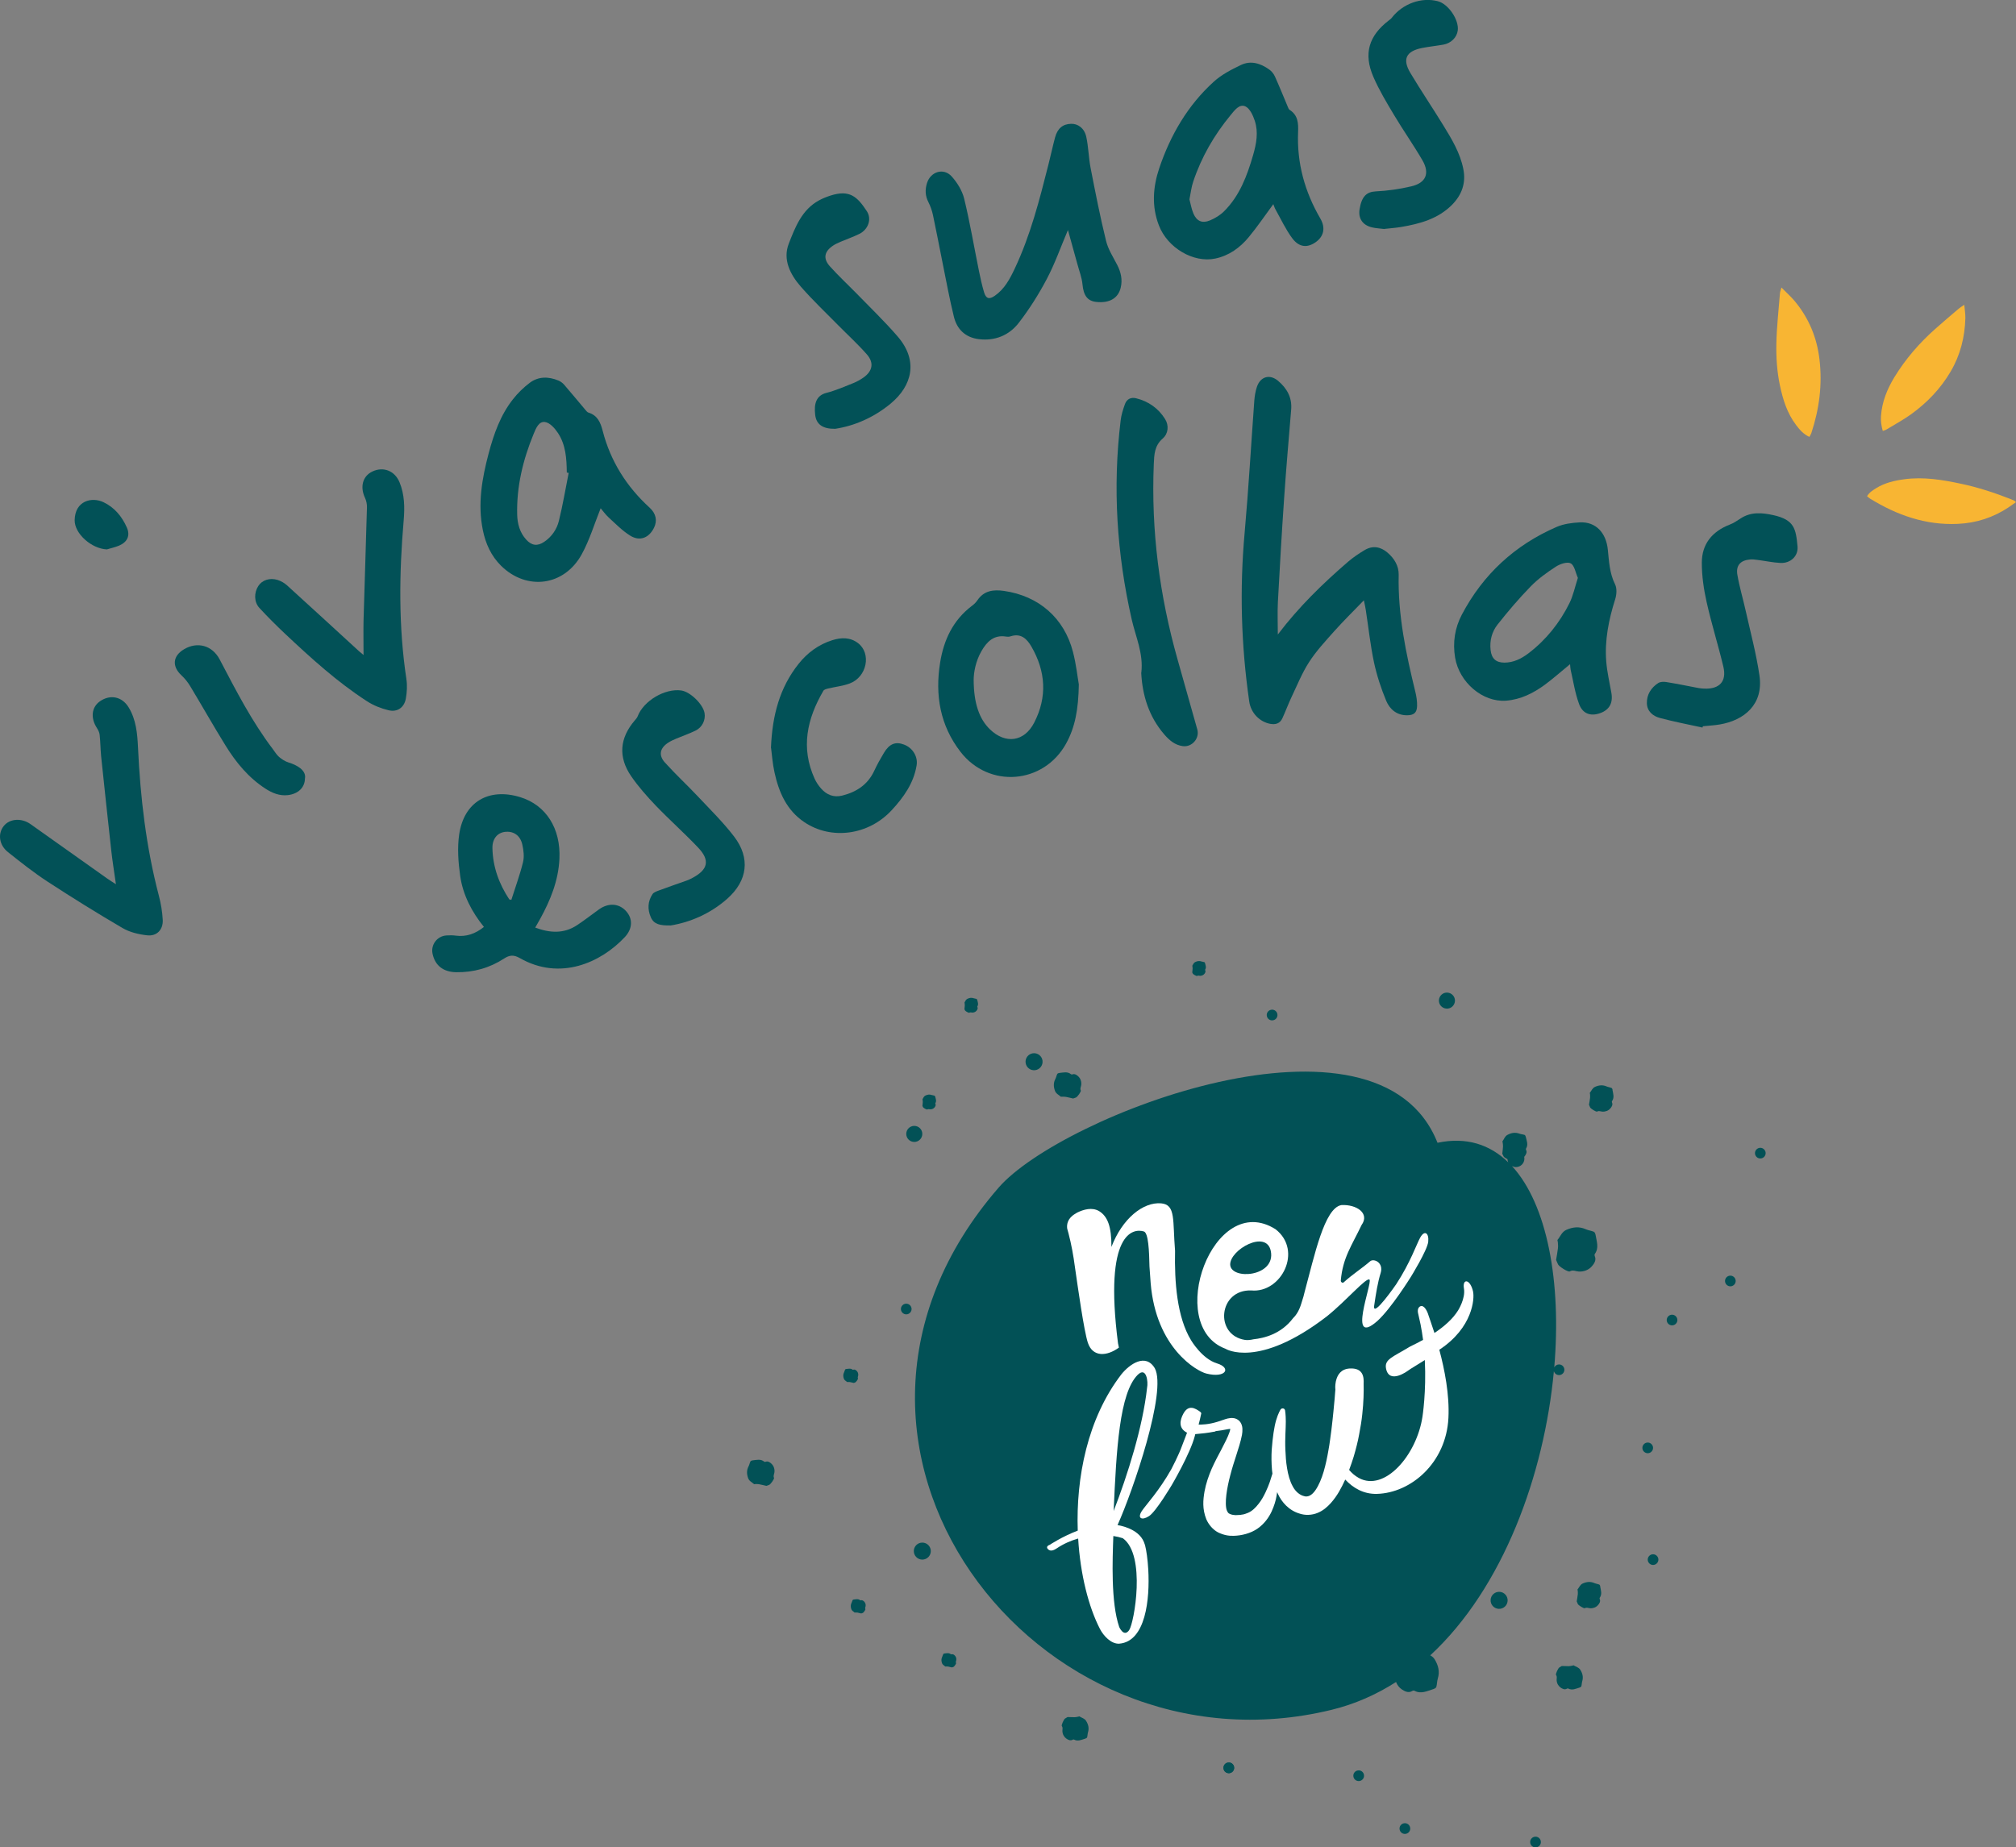 <?xml version="1.0" encoding="UTF-8"?>
<svg xmlns="http://www.w3.org/2000/svg" id="Layer_2" viewBox="0 0 336.44 308.38">
  <rect x="0" y="0" width="336.44" height="308.38" fill="#808080" stroke="none"/>
  <defs>
    <style>.cls-1{fill:#f8b533;}.cls-1,.cls-2,.cls-3,.cls-4{stroke-width:0px;}.cls-2{fill:#fff;}.cls-3{fill:#025157;}.cls-4{fill:#025156;}</style>
  </defs>
  <g id="Layer_4_copy">
    <path class="cls-3" d="M213.24,105.93c3.5-4.62,7.49-8.5,11.72-12.15.85-.73,1.8-1.37,2.77-1.95,1.36-.82,2.68-.57,3.84.43,1.12.96,1.88,2.21,1.85,3.7-.15,6.67,1.21,13.11,2.78,19.53.19.77.31,1.58.29,2.37-.03,1.13-.55,1.53-1.67,1.54-1.73.01-2.89-1.01-3.48-2.41-.86-2.07-1.57-4.23-2.04-6.42-.61-2.88-.92-5.83-1.37-8.75-.06-.42-.16-.83-.32-1.61-1.77,1.83-3.4,3.43-4.92,5.13-1.48,1.66-3.01,3.31-4.21,5.16-1.19,1.84-2.02,3.92-2.97,5.92-.54,1.15-.98,2.35-1.51,3.5-.39.85-1.12,1.07-2.01.91-1.79-.33-3.24-1.83-3.51-3.73-1.35-9.35-1.62-18.72-.77-28.14.66-7.37,1.08-14.76,1.62-22.14.06-.75.19-1.53.43-2.24.58-1.73,2.14-2.18,3.53-1.01,1.46,1.23,2.35,2.76,2.19,4.77-.4,4.9-.84,9.81-1.17,14.72-.4,5.82-.74,11.64-1.05,17.46-.09,1.73-.01,3.47-.01,5.4Z"></path>
    <path class="cls-3" d="M212.49,34.09c-1.39,1.88-2.65,3.75-4.08,5.48-1.46,1.77-3.3,3.11-5.6,3.59-3.65.77-7.97-1.78-9.41-5.54-1.23-3.18-.99-6.41.06-9.54,1.87-5.53,4.75-10.5,9.11-14.45,1.29-1.17,2.93-2.02,4.52-2.78,1.65-.79,3.29-.28,4.73.76.4.28.75.72.95,1.17.76,1.68,1.44,3.39,2.16,5.09.07.17.14.37.28.46,1.42.9,1.48,2.25,1.42,3.74-.21,5.16,1.11,9.94,3.71,14.4.91,1.57.58,2.99-.75,3.94-1.39.99-2.77.91-3.92-.62-1.1-1.47-1.88-3.18-2.79-4.79-.16-.28-.25-.59-.38-.91ZM198.5,33.28c.2.72.33,1.59.67,2.38.55,1.27,1.47,1.67,2.76,1.13.85-.36,1.7-.87,2.35-1.52,2.61-2.6,3.85-5.95,4.85-9.4.54-1.87.9-3.8.28-5.69-.3-.91-.82-2.07-1.57-2.42-1.01-.47-1.81.66-2.45,1.43-2.76,3.34-4.9,7.04-6.27,11.16-.3.89-.4,1.84-.62,2.94Z"></path>
    <path class="cls-3" d="M100.24,84.84c-1.04,2.59-1.84,5.28-3.15,7.67-2.91,5.33-9.18,6.15-13.47,1.93-1.66-1.64-2.58-3.69-3.04-5.95-.89-4.37-.14-8.63.98-12.85.86-3.22,1.96-6.35,4.05-9,.8-1.02,1.76-1.96,2.8-2.74,1.45-1.09,3.13-1.06,4.78-.38.36.15.71.41.96.7,1.21,1.4,2.38,2.82,3.57,4.23.14.16.29.36.48.42,1.53.47,2.02,1.65,2.39,3.09,1.31,5.04,3.97,9.27,7.82,12.78,1.1,1,1.3,2.21.74,3.35-.84,1.7-2.37,2.33-3.98,1.32-1.31-.81-2.42-1.96-3.57-3.01-.55-.51-1-1.13-1.36-1.56ZM94.89,78.94c-.1-.02-.2-.04-.3-.06-.03-2.31-.16-4.63-1.49-6.62-.51-.77-1.33-1.69-2.13-1.81-1.06-.17-1.54,1.08-1.91,1.97-1.78,4.32-2.87,8.8-2.75,13.5.04,1.52.43,2.96,1.49,4.14.91,1.02,1.88,1.15,3,.4,1.27-.85,2.12-2.09,2.47-3.51.65-2.64,1.1-5.32,1.63-7.99Z"></path>
    <path class="cls-3" d="M262.03,110.86c-1.49,1.22-2.79,2.38-4.19,3.42-1.93,1.42-4.05,2.49-6.49,2.68-3.89.3-7.81-3.03-8.51-7.16-.43-2.54-.05-4.99,1.13-7.22,3.54-6.71,8.84-11.6,15.8-14.62,1.17-.51,2.54-.69,3.83-.76,2.77-.16,4.44,1.8,4.72,4.53.2,1.93.28,3.95,1.21,5.81.34.68.26,1.73.02,2.49-1.08,3.4-1.78,6.86-1.49,10.43.14,1.74.55,3.45.85,5.17.31,1.73-.33,2.88-1.92,3.43-1.54.53-2.87.1-3.47-1.55-.67-1.82-.96-3.79-1.4-5.69-.06-.27-.06-.56-.1-.96ZM263.32,96.46c-.39-.88-.56-2.07-1.19-2.42-.56-.31-1.77.09-2.46.54-1.49.96-2.97,2.03-4.2,3.29-1.97,2.02-3.82,4.19-5.57,6.41-.92,1.18-1.32,2.67-1.14,4.23.16,1.42.88,2.09,2.29,2.1,1.53,0,2.83-.65,4.01-1.54,2.95-2.25,5.22-5.08,6.86-8.39.63-1.28.92-2.73,1.41-4.23Z"></path>
    <path class="cls-3" d="M178.21,38.43c-1.19,2.8-2.16,5.57-3.51,8.13-1.35,2.56-2.92,5.05-4.69,7.34-1.62,2.09-3.97,3.05-6.69,2.71-2.21-.28-3.61-1.64-4.12-3.7-.76-3.07-1.32-6.19-1.95-9.29-.52-2.57-1-5.15-1.55-7.71-.16-.74-.41-1.48-.76-2.16-.54-1.05-.58-2.09-.24-3.18.59-1.92,2.76-2.61,4.11-1.13.94,1.04,1.77,2.39,2.1,3.74.97,4,1.65,8.06,2.47,12.09.24,1.18.5,2.35.84,3.5.32,1.09.85,1.26,1.79.61,1.62-1.12,2.52-2.81,3.33-4.53,2.63-5.56,4.14-11.5,5.64-17.43.38-1.48.69-2.98,1.09-4.46.41-1.53,1.28-2.25,2.67-2.29,1.15-.04,2.22.72,2.54,2.16.37,1.7.39,3.47.72,5.18.79,4.07,1.59,8.15,2.58,12.18.34,1.42,1.19,2.72,1.87,4.04.62,1.21.9,2.45.58,3.79-.42,1.77-1.88,2.62-4.09,2.38-1.49-.16-2.12-1.11-2.29-2.94-.11-1.14-.55-2.25-.85-3.37-.51-1.86-1.03-3.72-1.57-5.67Z"></path>
    <path class="cls-3" d="M80.76,154.73c-2.03-2.51-3.5-5.33-3.96-8.5-.32-2.28-.5-4.68-.17-6.94.8-5.43,4.91-7.83,10.17-6.23,4.31,1.31,6.8,5.22,6.56,10.29-.17,3.67-1.51,6.94-3.25,10.1-.24.44-.49.87-.79,1.39,2.47.92,4.79,1.05,6.99-.41,1.25-.82,2.42-1.75,3.64-2.62,1.6-1.14,3.34-1.03,4.53.28,1.13,1.24,1.13,2.9-.21,4.34-3.98,4.25-10.79,7.35-17.52,3.5-1-.57-1.7-.53-2.63.08-2.41,1.57-5.09,2.32-7.98,2.28-2.18-.04-3.53-1.12-3.95-3.07-.33-1.52.76-2.97,2.32-3.07.51-.03,1.03-.04,1.53.03,1.78.24,3.3-.31,4.72-1.45ZM84.98,150.14c.12.02.24.04.36.06.66-2.1,1.43-4.17,1.95-6.3.22-.91.09-1.97-.12-2.91-.35-1.57-1.51-2.31-2.95-2.12-1.22.17-2.07,1.15-2.04,2.7.06,3.13,1.1,5.97,2.81,8.56Z"></path>
    <path class="cls-3" d="M180.04,114.25c-.07,4.17-.62,7.16-2.14,9.9-3.76,6.76-12.84,7.5-17.6,1.36-3.41-4.4-4.28-9.47-3.41-14.89.61-3.8,2.15-7.09,5.3-9.48.35-.26.68-.57.92-.93,1.1-1.63,2.67-1.82,4.44-1.57,5.81.84,10.06,4.52,11.52,10.21.54,2.1.77,4.28.97,5.4ZM162.49,113.45c.01,3.99.96,6.6,2.72,8.3,2.59,2.5,5.73,2.09,7.38-1.12,2.21-4.28,1.93-8.57-.47-12.71-.74-1.28-1.75-2.27-3.47-1.7-.23.08-.51.08-.76.04-2.05-.33-3.21.88-4.1,2.43-.99,1.71-1.29,3.61-1.3,4.76Z"></path>
    <path class="cls-3" d="M60.67,109.34c0-2.01-.04-3.9,0-5.78.18-6.3.4-12.61.57-18.91.01-.51-.11-1.08-.33-1.55-.86-1.85-.38-3.64,1.25-4.4,1.8-.85,3.71-.13,4.51,1.79.85,2.04.88,4.2.7,6.35-.76,8.85-.88,17.69.45,26.51.16,1.06.1,2.2-.09,3.26-.27,1.5-1.42,2.31-2.89,1.95-1.25-.3-2.51-.8-3.59-1.5-4.98-3.22-9.35-7.2-13.66-11.25-1.48-1.4-2.93-2.84-4.31-4.34-.91-.99-.89-2.56-.16-3.67.63-.96,1.89-1.4,3.21-.99.57.18,1.14.51,1.58.91,4.02,3.65,8.02,7.33,12.02,11,.21.19.44.37.72.6Z"></path>
    <path class="cls-3" d="M19.35,147.62c-.29-2.06-.59-3.88-.79-5.71-.58-5.21-1.13-10.43-1.68-15.65-.12-1.19-.12-2.4-.25-3.6-.04-.41-.25-.82-.48-1.17-1.08-1.69-.86-3.49.58-4.46,1.69-1.14,3.63-.75,4.72,1.02,1.27,2.06,1.47,4.39,1.58,6.73.39,8.35,1.35,16.62,3.48,24.73.35,1.32.58,2.71.65,4.07.07,1.61-.99,2.73-2.59,2.55-1.41-.15-2.92-.51-4.13-1.22-4.24-2.48-8.42-5.08-12.53-7.76-2.28-1.49-4.43-3.2-6.57-4.9-1.5-1.19-1.74-3.07-.72-4.36.98-1.24,2.96-1.39,4.46-.33,4.28,3.04,8.56,6.08,12.84,9.11.41.29.83.55,1.44.94Z"></path>
    <path class="cls-3" d="M190.47,112.27c.37-3.18-.94-5.96-1.6-8.85-2.5-10.98-3.21-22.05-1.85-33.24.11-.93.4-1.85.72-2.73.3-.83.99-1.18,1.85-.97,2.08.51,3.74,1.69,4.85,3.48.66,1.06.54,2.43-.4,3.24-1.38,1.2-1.42,2.68-1.49,4.25-.46,11.1.95,21.96,3.97,32.64,1.1,3.89,2.18,7.78,3.29,11.67.42,1.47-.87,2.99-2.41,2.79-1.31-.17-2.25-.97-3.08-1.93-2.6-3-3.68-6.56-3.87-10.35Z"></path>
    <path class="cls-3" d="M128.66,124.86c.22-5.46,1.46-10.07,4.6-14.03,1.48-1.87,3.36-3.25,5.65-3.97,1.47-.46,2.97-.51,4.28.49,2.27,1.74,1.49,5.66-1.39,6.74-1.14.43-2.4.55-3.6.84-.28.07-.67.17-.79.38-2.73,4.67-3.81,9.52-1.46,14.68.27.59.65,1.15,1.08,1.64.94,1.06,2.11,1.53,3.54,1.17,2.38-.6,4.26-1.83,5.33-4.14.47-1.02,1.03-2.01,1.61-2.98.91-1.53,1.94-1.93,3.36-1.39,1.43.54,2.34,1.99,2.1,3.46-.48,2.97-2.16,5.32-4.12,7.45-3.87,4.23-10.12,5.07-14.62,2.04-2.96-1.99-4.26-5.01-4.98-8.32-.33-1.49-.43-3.02-.57-4.06Z"></path>
    <path class="cls-3" d="M111.89,154.48c-1.71.03-2.76-.17-3.28-1.37-.58-1.33-.51-2.65.28-3.85.21-.32.71-.48,1.1-.63,1.53-.57,3.09-1.1,4.63-1.65.34-.12.67-.29.99-.46,2.55-1.37,2.9-2.92.92-5.01-2.28-2.41-4.76-4.61-7.06-7-1.48-1.55-2.92-3.17-4.13-4.93-2.21-3.21-1.93-6.38.59-9.32.19-.22.39-.44.49-.7.98-2.57,4.55-4.69,7.28-4.3,1.5.22,3.63,2.29,3.88,3.78.19,1.14-.37,2.36-1.49,2.91-1.04.51-2.15.89-3.22,1.34-.47.2-.94.41-1.36.68-1.38.91-1.65,2.09-.55,3.31,1.75,1.95,3.68,3.73,5.48,5.64,2.07,2.2,4.24,4.33,6.07,6.72,2.75,3.6,2.25,7.38-1.15,10.39-2.86,2.53-6.25,3.94-9.47,4.46Z"></path>
    <path class="cls-3" d="M231.05,38.23c-.67-.09-1.41-.11-2.11-.28-1.52-.37-2.29-1.46-2.05-3,.35-2.22,1.22-2.92,2.68-3,1.99-.1,4-.38,5.94-.84,2.45-.57,3.14-2.16,1.88-4.34-1.5-2.58-3.23-5.03-4.76-7.6-1.23-2.06-2.48-4.13-3.43-6.33-1.68-3.87-.78-6.85,2.57-9.43.17-.13.36-.26.49-.43,1.81-2.36,4.94-3.49,7.69-2.78,1.76.46,3.55,3.09,3.33,4.88-.15,1.16-1.11,2.14-2.4,2.37-1.18.21-2.38.33-3.56.56-2.68.54-3.33,1.87-1.93,4.2,1.76,2.94,3.68,5.78,5.47,8.7,1.41,2.3,2.82,4.61,3.35,7.32.47,2.34-.27,4.33-1.91,5.98-2.33,2.33-5.35,3.15-8.48,3.68-.9.15-1.81.21-2.78.32Z"></path>
    <path class="cls-3" d="M139.36,71.58c-2.09.02-3.14-.75-3.32-2.35-.2-1.75.11-3.2,1.88-3.65,1.54-.39,3.02-1.05,4.51-1.64.57-.23,1.12-.54,1.63-.89,1.56-1.08,1.85-2.48.6-3.9-1.49-1.7-3.16-3.22-4.75-4.83-2.09-2.13-4.27-4.19-6.23-6.43-1.79-2.04-3.09-4.54-2.04-7.23,1.07-2.73,2.17-5.65,5.04-7.21.6-.33,1.26-.59,1.91-.8,3.19-1.03,4.47.16,6.07,2.6.87,1.33.23,3.06-1.24,3.79-1.01.5-2.08.87-3.12,1.31-.43.19-.87.38-1.26.64-1.48.99-1.72,2.15-.54,3.47,1.36,1.52,2.86,2.91,4.29,4.37,2.36,2.43,4.81,4.78,7.02,7.34,3.5,4.06,2.4,8.24-1.17,11.2-2.8,2.32-6.06,3.73-9.27,4.21Z"></path>
    <path class="cls-3" d="M284.12,121.45c-2.37-.52-4.75-.97-7.1-1.6-1.16-.31-2.14-1.09-2.18-2.45-.04-1.45.7-2.6,1.89-3.38.34-.22.91-.24,1.34-.17,1.8.29,3.58.66,5.37,1,.32.06.65.08.98.1,2.55.1,3.77-1.21,3.18-3.67-.86-3.61-1.98-7.16-2.79-10.78-.48-2.15-.81-4.39-.8-6.58,0-3.12,1.74-5.22,4.66-6.35.63-.24,1.21-.63,1.77-1,1.74-1.17,3.64-.99,5.5-.58,3.5.77,3.77,2.27,4.04,5.22.15,1.63-1.18,2.84-2.84,2.76-1.27-.06-2.52-.34-3.79-.5-.43-.06-.88-.12-1.3-.08-1.58.14-2.38.99-2.11,2.55.35,2.04.95,4.03,1.4,6.06.8,3.58,1.76,7.14,2.29,10.77.7,4.82-2.55,7.47-6.62,8.16-.93.16-1.88.2-2.82.3-.03.08-.05.16-.08.24Z"></path>
    <path class="cls-3" d="M50.89,129.91c0,1.53-1.11,2.62-2.87,2.82-1.38.15-2.58-.35-3.7-1.07-2.85-1.84-4.95-4.4-6.7-7.24-2.01-3.25-3.89-6.58-5.86-9.85-.4-.67-.91-1.31-1.48-1.84-1.61-1.5-1.46-3.23.43-4.35,2.23-1.33,4.71-.65,5.94,1.68,2.71,5.16,5.36,10.35,8.9,15.01.33.43.61.93,1.02,1.28.46.39,1.01.75,1.59.93,1.37.41,2.96,1.29,2.74,2.64Z"></path>
    <path class="cls-3" d="M17.83,91.71c-2.59-.12-5.42-2.66-5.37-4.9.07-3.24,2.87-3.89,4.79-2.99,1.85.87,3.11,2.4,3.92,4.24.59,1.34.1,2.41-1.28,3.01-.66.28-1.37.43-2.06.64Z"></path>
    <path class="cls-1" d="M336.44,83.82c-.42.3-.81.58-1.21.85-2.58,1.72-5.42,2.64-8.52,2.78-5.34.24-10.12-1.45-14.6-4.2-.18-.11-.34-.26-.53-.42.39-.65.98-1,1.55-1.36,1.44-.88,3.03-1.25,4.68-1.47,3.22-.43,6.36.09,9.49.76,2.83.6,5.58,1.5,8.27,2.56.2.08.41.17.6.26.07.03.12.1.26.24Z"></path>
    <path class="cls-1" d="M314.21,71.95c-.25-.89-.36-1.69-.3-2.52.17-2.37,1.03-4.49,2.25-6.49,1.85-3.02,4.15-5.68,6.8-8.03,1.29-1.15,2.61-2.27,3.93-3.39.24-.21.52-.37.92-.64.07.85.2,1.55.18,2.24-.09,3.16-.84,6.15-2.45,8.89-1.69,2.89-3.98,5.26-6.69,7.2-1.29.92-2.71,1.68-4.07,2.51-.13.08-.3.12-.58.22Z"></path>
    <path class="cls-1" d="M297.3,48c.82.84,1.56,1.49,2.19,2.24,2.36,2.82,3.72,6.08,4.15,9.72.51,4.22-.03,8.33-1.36,12.35-.07.2-.19.38-.32.62-.99-.45-1.63-1.2-2.22-1.98-1.5-1.98-2.21-4.28-2.71-6.67-.48-2.3-.63-4.64-.58-6.97.06-2.8.38-5.59.6-8.38.02-.24.12-.47.25-.95Z"></path>
    <path class="cls-4" d="M204.96,294.21c-.49.06-.84.51-.77,1,.06.49.51.84,1,.77.49-.06.84-.51.77-1-.06-.49-.51-.84-1-.77"></path>
    <path class="cls-4" d="M152.58,190.62c.74,0,1.34-.6,1.34-1.34s-.6-1.34-1.34-1.34-1.34.6-1.34,1.34.6,1.34,1.34,1.34"></path>
    <path class="cls-4" d="M151.24,217.62c-.49,0-.89.4-.89.89s.4.89.89.89.89-.4.89-.89-.4-.89-.89-.89"></path>
    <path class="cls-4" d="M275.87,259.45c-.49,0-.89.4-.89.89s.4.89.89.89.89-.4.89-.89-.4-.89-.89-.89"></path>
    <path class="cls-4" d="M275.87,241.69c0-.49-.4-.89-.89-.89s-.89.4-.89.89.4.89.89.89.89-.4.89-.89"></path>
    <path class="cls-4" d="M260.18,229.54c.49,0,.89-.4.89-.89s-.4-.89-.89-.89c-.35,0-.66.21-.8.5,1.22-14.21-1.15-27.18-7.05-33.61.2.1.42.17.65.17.79,0,1.42-.64,1.42-1.42,0-.1-.01-.2-.03-.3.02-.02.04-.04.06-.07.19-.25.48-.67.24-1.1-.03-.05-.03-.15,0-.2.41-.65.11-1.29-.03-1.93-.03-.13-.11-.31-.2-.35-.28-.1-.59-.11-.86-.21-.7-.26-1.35-.15-1.99.19-.46.24-.58.72-.85,1.09-.03.04.04.15.04.23.02.21.06.41.05.62-.02.39-.07.77-.12,1.22.06.12.14.29.23.46.06.11.34.3.63.45.01.19.06.36.13.52-3.06-2.97-6.99-4.28-11.8-3.26-9.92-25.05-62.81-4.54-73.24,7.48-37.14,42.8,6.16,99.24,55.58,87.17,3.89-.95,7.46-2.54,10.74-4.64.19.51.53.94.94,1.22.42.28,1.12.71,1.8.26.08-.05.24-.07.33-.02,1.09.59,2.1.05,3.11-.26.2-.06.49-.2.54-.37.13-.45.11-.95.25-1.41.35-1.16.09-2.19-.52-3.19-.19-.32-.45-.52-.74-.68,12.19-11.27,19.03-30.21,20.63-47.44.1.38.45.66.86.66"></path>
    <path class="cls-4" d="M293.77,191.6c-.49,0-.89.4-.89.89s.4.89.89.89.89-.4.89-.89-.4-.89-.89-.89"></path>
    <path class="cls-4" d="M288.77,212.94c-.49,0-.89.4-.89.89s.4.89.89.89.89-.4.89-.89-.4-.89-.89-.89"></path>
    <path class="cls-4" d="M279.04,219.46c-.49,0-.89.4-.89.89s.4.89.89.89.89-.4.89-.89-.4-.89-.89-.89"></path>
    <path class="cls-4" d="M153.92,257.5c-.79,0-1.42.64-1.42,1.42s.64,1.42,1.42,1.42,1.42-.64,1.42-1.42-.64-1.42-1.42-1.42"></path>
    <path class="cls-4" d="M177.04,183.08s.15-.02.23-.01c.21,0,.42-.01.62.03.38.07.76.17,1.2.27.12-.04.3-.1.48-.17.24-.1.88-.99.8-1.17-.17-.33.04-.62.07-.91.07-.55-.11-1.05-.44-1.39-.22-.22-.6-.56-1.06-.38-.06.02-.16.01-.2-.03-.6-.49-1.27-.28-1.92-.22-.13.01-.32.07-.37.16-.14.26-.18.57-.32.83-.35.66-.32,1.32-.07,2,.18.49.64.67.98.98"></path>
    <path class="cls-4" d="M259.69,210.31c.08.19.19.48.33.76.18.37,1.69,1.32,1.96,1.16.52-.31,1,0,1.48.02.89.06,1.68-.29,2.18-.85.33-.38.84-1.02.49-1.75-.04-.09-.03-.25.02-.33.73-1.01.31-2.07.14-3.12-.03-.21-.14-.51-.29-.58-.43-.19-.93-.23-1.36-.43-1.11-.49-2.16-.37-3.23.1-.77.34-1,1.1-1.48,1.68-.05.07.04.24.05.37.02.33.06.67.02,1-.07.62-.19,1.24-.31,1.96"></path>
    <path class="cls-4" d="M127.74,244.02c-.06.02-.16.01-.2-.03-.6-.49-1.27-.28-1.92-.22-.13.01-.32.07-.37.16-.14.26-.18.57-.32.83-.35.66-.32,1.32-.07,2,.18.49.64.67.98.98.04.04.15-.02.23-.01.21,0,.42-.01.62.03.38.07.76.17,1.2.27.12-.04.3-.1.48-.17.24-.1.88-.99.8-1.17-.17-.33.04-.62.07-.91.07-.55-.11-1.05-.44-1.39-.22-.22-.6-.56-1.06-.38"></path>
    <path class="cls-4" d="M142.75,230.74c.13-.05.48-.54.43-.64-.09-.18.02-.34.04-.5.04-.3-.06-.57-.24-.75-.12-.12-.33-.31-.58-.2-.03.01-.09,0-.11-.01-.32-.27-.69-.15-1.05-.12-.07,0-.17.04-.2.09-.07.14-.1.31-.17.45-.19.36-.17.72-.04,1.09.1.27.35.36.53.54.02.02.08,0,.13,0,.11,0,.23,0,.34.01.21.04.41.09.65.15.07-.02.17-.05.26-.09"></path>
    <path class="cls-4" d="M143.65,267.13s-.09,0-.11-.01c-.32-.27-.69-.15-1.05-.12-.07,0-.17.04-.2.09-.07.14-.1.31-.17.45-.19.36-.17.72-.04,1.09.1.27.35.36.53.54.02.02.08,0,.13,0,.11,0,.23,0,.34.01.21.04.41.09.65.15.07-.02.17-.05.26-.09.13-.05.48-.54.43-.64-.09-.18.02-.34.04-.5.04-.3-.06-.57-.24-.75-.12-.12-.33-.31-.58-.2"></path>
    <path class="cls-4" d="M158.78,276.14s-.09,0-.11-.01c-.32-.27-.69-.15-1.05-.12-.07,0-.17.04-.2.09-.07.14-.1.31-.17.45-.19.36-.17.72-.04,1.09.1.27.35.36.53.54.02.02.08,0,.13,0,.11,0,.23,0,.34.01.21.04.41.09.65.15.07-.02.17-.05.26-.09.13-.05.48-.54.43-.64-.09-.18.02-.34.04-.5.04-.3-.06-.57-.24-.75-.12-.12-.33-.31-.58-.2"></path>
    <path class="cls-4" d="M267.07,264.85c-.02-.12-.08-.3-.18-.34-.26-.11-.56-.14-.81-.25-.66-.29-1.29-.22-1.93.06-.46.2-.6.66-.88,1-.03.04.03.15.03.22.01.2.04.4.01.6-.04.37-.11.74-.18,1.17.05.11.11.29.19.45.11.22,1.01.78,1.17.69.31-.18.59,0,.88.01.53.03,1-.17,1.3-.51.2-.22.5-.61.29-1.04-.03-.05-.02-.15.01-.2.43-.6.19-1.24.08-1.86"></path>
    <path class="cls-4" d="M269.12,181.95c-.02-.12-.08-.3-.18-.34-.26-.11-.56-.14-.81-.25-.66-.29-1.29-.22-1.93.06-.46.2-.6.66-.88,1-.03.04.03.15.03.22,0,.2.04.4.01.6-.04.37-.11.74-.18,1.17.05.11.11.29.19.45.11.22,1.01.78,1.17.69.31-.18.59,0,.88.01.53.03,1-.17,1.3-.51.2-.22.5-.61.29-1.04-.03-.05-.02-.15.01-.2.43-.6.19-1.24.08-1.86"></path>
    <path class="cls-4" d="M241.64,168.36c.73-.09,1.25-.77,1.16-1.5-.09-.73-.77-1.25-1.5-1.16-.73.09-1.25.77-1.16,1.5.09.73.77,1.25,1.5,1.16"></path>
    <path class="cls-4" d="M212.41,170.32c.49-.06.84-.51.77-1-.06-.49-.51-.84-1-.77-.49.06-.84.51-.77,1,.06.49.51.84,1,.77"></path>
    <path class="cls-4" d="M256.14,306.6c-.49.06-.84.51-.77,1,.06.49.51.84,1,.77.49-.06.84-.51.77-1-.06-.49-.51-.84-1-.77"></path>
    <path class="cls-4" d="M234.34,304.35c-.49.06-.84.51-.77,1,.06.49.51.84,1,.77.49-.06.84-.51.77-1-.06-.49-.51-.84-1-.77"></path>
    <path class="cls-4" d="M226.63,295.53c-.49.06-.84.51-.77,1,.06.49.51.84,1,.77.49-.06.84-.51.77-1-.06-.49-.51-.84-1-.77"></path>
    <path class="cls-4" d="M172.75,178.64c.78-.1,1.33-.81,1.23-1.59-.1-.78-.81-1.33-1.59-1.23s-1.33.81-1.23,1.59.81,1.33,1.59,1.23"></path>
    <path class="cls-4" d="M250,265.73c-.78.1-1.33.81-1.23,1.59s.81,1.33,1.59,1.23c.78-.1,1.33-.81,1.23-1.59-.1-.78-.81-1.33-1.59-1.23"></path>
    <path class="cls-4" d="M199.1,162.56c.07.12.6.41.68.35.17-.11.34-.02.5-.02.3,0,.56-.13.72-.33.1-.13.26-.36.13-.6-.02-.03-.02-.08,0-.11.22-.36.06-.71-.02-1.05-.02-.07-.06-.17-.11-.19-.15-.06-.32-.06-.47-.11-.38-.14-.73-.08-1.09.1-.25.13-.32.39-.46.6-.02.02.02.08.02.12.01.11.03.22.03.34-.01.21-.04.42-.06.67.03.06.07.16.13.25"></path>
    <path class="cls-4" d="M161.08,168.7c.07.12.6.41.68.35.17-.11.34-.02.5-.02.3,0,.56-.13.72-.33.1-.13.26-.36.13-.6-.02-.03-.02-.08,0-.11.22-.36.06-.71-.02-1.05-.02-.07-.06-.17-.11-.19-.15-.06-.32-.06-.47-.11-.38-.14-.73-.08-1.09.1-.25.13-.32.39-.46.6-.02.02.02.08.02.12.01.11.03.22.03.34-.01.21-.04.42-.06.67.03.06.07.16.13.25"></path>
    <path class="cls-4" d="M154.07,184.85c.07.12.6.41.68.35.17-.11.34-.02.5-.02.3,0,.56-.13.72-.33.1-.13.26-.36.13-.6-.02-.03-.02-.08,0-.11.22-.36.06-.71-.02-1.05-.02-.07-.06-.17-.11-.19-.15-.06-.32-.06-.47-.11-.38-.14-.73-.08-1.09.1-.25.13-.32.39-.46.6-.02.02.02.08.02.12.01.11.03.22.03.34-.01.21-.04.42-.06.67.03.06.07.16.13.25"></path>
    <path class="cls-4" d="M180.15,286.5s-.14.04-.22.06c-.2.03-.39.09-.59.09-.37,0-.75-.02-1.18-.03-.11.06-.27.15-.42.25-.2.13-.65,1.1-.54,1.25.22.29.08.59.1.88.03.53.3.97.67,1.23.25.17.67.42,1.07.16.05-.03.15-.04.2-.01.65.35,1.25.03,1.86-.15.12-.04.29-.12.32-.22.08-.27.07-.57.15-.84.21-.69.06-1.3-.31-1.9-.26-.43-.73-.51-1.11-.75"></path>
    <path class="cls-4" d="M262.63,277.98s-.14.04-.22.06c-.2.03-.39.09-.59.09-.37,0-.75-.02-1.18-.03-.11.06-.27.15-.42.25-.2.13-.65,1.1-.54,1.25.22.29.08.59.1.88.03.53.3.97.67,1.23.25.17.67.42,1.07.16.05-.03.15-.04.2-.01.65.35,1.25.03,1.86-.15.12-.04.29-.12.32-.22.08-.27.07-.57.15-.84.21-.69.06-1.3-.31-1.9-.26-.43-.73-.51-1.11-.75"></path>
    <path class="cls-4" d="M205.18,295.99c-.49.06-.94-.28-1-.77-.06-.49.28-.94.77-1,.49-.06.94.28,1,.77.06.49-.28.94-.77,1"></path>
    <path class="cls-2" d="M204.52,225.15h0s5.43,3.43,16.92-5.42c3.34-2.69,6.63-6.61,7.12-6.12.46.65-3.78,11.35,1.29,6.91,2.33-2.1,5.61-7.39,5.61-7.39,0,0,2.74-4.43,2.89-5.85.15-1.42-.59-2.04-1.34-.69-.58,1.03-1.64,4.16-3.99,7.76,0,0-4.02,5.85-3.69,3.59.31-2.12.58-3.8,1.08-5.45.53-1.72-1.13-2.47-1.74-1.96-1.4,1.21-2.91,2.15-4.42,3.52-.17.17-.51,0-.49-.3.33-3.82,1.82-5.8,3.46-9.25,1.42-1.98-.85-3.48-3.36-3.34-2.85.48-4.5,8.48-6.14,14.51h0c-.12.55-.27,1.05-.43,1.53-.04.14-.08.28-.13.42-.33,1.09-.8,1.87-1.35,2.4-2.03,2.7-4.91,3.36-6.61,3.54-.53.12-1.01.17-1.42.11-5.16-.8-4.43-8.45,1.04-8.26,4.99.48,8.65-6.61,4.06-10.21-10.44-6.62-18.6,16.16-8.35,19.95M212.08,208.84c.85,4.3-6.63,4.88-6.78,2.28-.08-2.5,6.05-5.95,6.78-2.28"></path>
    <path class="cls-2" d="M178.3,205.82s.02.05.02.05v.02c.47,1.81.81,3.63,1.08,5.69.5,3.44,1.48,10.47,2.14,12.54.82,2.49,3.21,2.28,5.19.83l-.15-.71c-2.4-18.67,2.57-19.2,4.3-18.68.78.2.9,3.34.95,5.86.05.73.14,2.04.2,2.79.9,10.8,7.66,14.66,9.28,15.07,3.28.83,4.25-.95,1.77-1.7-2.48-.75-4.3-3.84-4.3-3.84-2.37-3.87-2.79-9.77-2.68-14.94-.42-5.15.15-7.71-2.33-7.93-3-.25-6.48,2.54-8.29,7.28.02-3.4-.63-5.11-2.07-5.99-1.17-.67-2.57-.28-3.7.28-.07.05-.14.11-.23.15-1.33.76-1.48,1.8-1.38,2.5.07.24.14.49.2.73"></path>
    <path class="cls-2" d="M245.84,215.62c-.49-2.18-1.82-2.23-1.53-.54.29,1.69-.99,3.68-.99,3.68-.88,1.42-2.31,2.66-3.93,3.75-.52-1.62-.93-2.72-1-2.96-.21-.74-.77-1.79-1.37-1.49-.6.29-.36,1.17-.36,1.17l.41,1.85c.17.86.31,1.73.42,2.58-.72.4-1.46.77-2.18,1.12-2.92,1.78-4.34,2.12-3.99,3.73.57,2.6,3.62.31,3.62.31.4-.31,1.68-1.04,2.84-1.79.27,5.28-.39,9.44-.39,9.44-.96,6.43-6.32,12.61-10.63,10.24-.65-.36-1.17-.82-1.61-1.34.29-.76.54-1.51.77-2.25.37-1.27.69-2.5.9-3.68.23-1.18.41-2.3.52-3.33.23-2.08.26-3.82.23-5.07,0-.03,0-.05,0-.08.05-1.05-.04-2.66-2.35-2.52-1.42.09-2,1.05-2.23,1.93-.03.07-.05.15-.06.23-.14.68-.09,1.25-.09,1.25h.02c-.07,1.01-.18,2.29-.33,3.75-.1.96-.2,2-.34,3.1-.15,1.09-.28,2.25-.5,3.42-.2,1.17-.45,2.37-.79,3.53-.34,1.15-.8,2.28-1.38,3.11-.29.42-.61.72-.9.87-.14.08-.28.13-.42.15-.07.01-.16.01-.22.02-.03,0-.04,0-.08,0l-.24-.05c-.73-.16-1.47-.76-1.93-1.65-.49-.89-.77-1.97-.94-3.02-.18-1.05-.24-2.09-.28-3.06-.09-1.94.08-3.58.07-4.73,0-1.16-.12-1.85-.12-1.85-.02-.11-.08-.22-.18-.28-.19-.12-.44-.07-.57.12,0,0-.4.62-.74,1.78-.34,1.16-.58,2.85-.74,4.94-.06,1.04-.06,2.18.05,3.42.02.19.04.38.07.57-.07.25-.22.72-.44,1.39-.18.49-.4,1.08-.71,1.72-.3.63-.67,1.32-1.17,1.94-.48.62-1.06,1.2-1.75,1.49-.34.14-.69.28-1.08.31l-.14.03h-.07s0,.01,0,.01l-.4.02-.43.02c-.11,0-.17-.03-.26-.04-.32,0-.65-.15-.82-.25-.15-.11-.22-.23-.33-.48-.22-.52-.22-1.57-.09-2.62.13-1.06.37-2.2.66-3.29.28-1.09.64-2.23,1-3.33.35-1.12.72-2.19.95-3.4.05-.31.09-.64.07-1.03-.01-.19-.04-.42-.13-.66-.09-.24-.25-.53-.5-.73-.52-.41-1.02-.4-1.35-.38-.35.03-.63.11-.88.19-.92.33-1.62.55-2.33.7-.7.15-1.31.19-1.82.21-.11,0-.2,0-.3,0,.13-.51.31-1.18.45-1.91-.05-.1-.12-.19-.22-.26-.8-.56-1.91-1.24-2.77.33-.61,1.12-.85,2.45.61,3.19l-.85,2.22c-.52,1.48-1.77,3.86-1.77,3.86-2.06,3.67-4.28,6.01-4.92,6.98-.83,1.27.04,1.62,1.21.85,1.17-.77,3.77-5.16,3.77-5.16,0,0,3.09-5.24,3.86-8.22.03-.11.05-.2.07-.3h.07c1.22-.12,1.76-.15,3.31-.44l-.02-.05c.66-.07,1.4-.19,2.08-.33.15-.03.29-.04.41-.04-.02.13-.06.31-.13.52-.28.85-.81,1.83-1.33,2.85-.54,1.02-1.12,2.09-1.65,3.28-.51,1.19-.95,2.44-1.2,3.81-.23,1.37-.39,2.88.31,4.63.37.85,1.08,1.73,1.98,2.19.9.43,1.73.59,2.57.56,1.33-.03,2.86-.41,4-1.21,1.14-.8,1.86-1.84,2.32-2.8.45-.97.72-1.87.85-2.67.04-.22.07-.42.1-.62.04.1.08.19.12.29.61,1.35,1.83,2.8,3.69,3.32l.24.07c.12.03.27.06.41.08.27.04.51.05.77.04.52-.02,1.04-.13,1.5-.32.95-.38,1.64-1.01,2.2-1.62,1.12-1.25,1.8-2.59,2.4-3.89,0-.02.02-.04.03-.06,1.31,1.41,3.07,2.45,5.29,2.39,5.68-.15,11.55-5.17,11.93-12.67.2-3.87-.64-8.1-1.52-11.39,5.63-3.7,5.87-8.58,5.64-9.63"></path>
    <path class="cls-2" d="M191.1,257.96h0c-.06-.19-.13-.38-.2-.56-.96-2.37-4.4-2.82-4.4-2.82,2.6-5.79,8.28-22.38,6.22-26.18-1.55-2.6-4.24-.65-5.57,1-5.68,7.39-7.59,17.27-7.29,26.1-2.64,1.01-4.67,2.37-4.67,2.37,0,0-.78.24-.3.73.48.49,1.14.07,1.45-.13,1.13-.76,2.36-1.3,3.59-1.65.36,6,1.74,11.42,3.64,15.1.59,1.14,1.87,2.54,3.23,2.45,4.4-.37,5.11-7.42,4.83-12.37-.1-1.72-.31-3.19-.53-4.03M189.86,229.5c1.48-1.45,1.78,1.21,1.57,2.14-.71,6.56-3.26,14.6-5.58,20.59.46-10.27.97-19.69,4.01-22.73M188.46,272.09c-.91,1.31-1.68-.5-1.68-.5-1.41-4.12-1.12-11.23-.98-15.19.58.09,1.11.21,1.58.37,3.92,2.8,1.89,14.15,1.07,15.32"></path>
  </g>
</svg>
